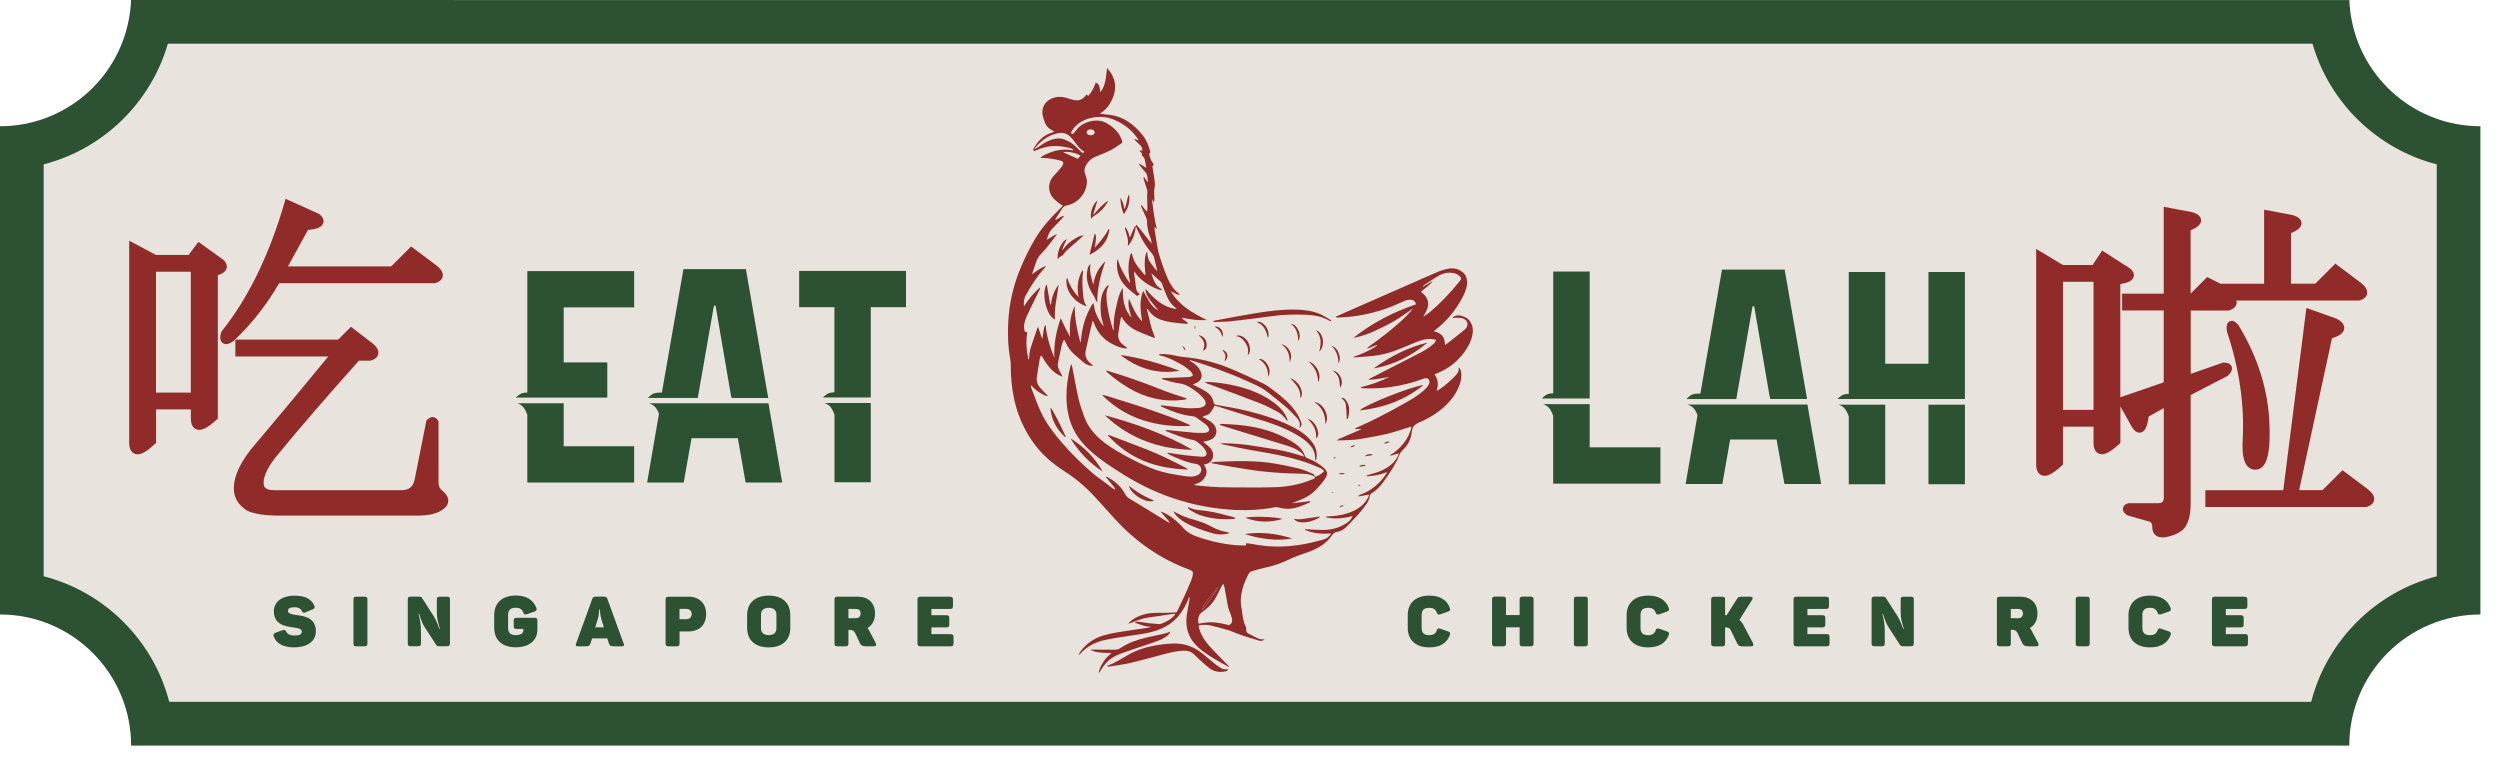 <?xml version="1.0" encoding="utf-8"?>
<svg xmlns="http://www.w3.org/2000/svg" fill="none" height="100%" overflow="visible" preserveAspectRatio="none" style="display: block;" viewBox="0 0 101 31" width="100%">
<g clip-path="url(#clip0_0_118)" id="Layer_1">
<path d="M98.443 6.641V23.281C95.965 23.92 94.009 25.876 93.37 28.354H6.838C6.199 25.876 4.242 23.92 1.765 23.281V6.641C4.174 6.019 6.09 4.151 6.783 1.768H93.424C94.115 4.151 96.031 6.019 98.443 6.641Z" fill="#E8E4DD" id="Vector"/>
<path d="M95.003 0.786C94.954 0.531 94.925 0.27 94.914 0.004H93.261L6.838 0.001H5.294C5.285 0.267 5.254 0.531 5.205 0.786C4.744 3.241 2.59 5.1 5.29381e-05 5.1V24.825C2.925 24.825 5.297 27.197 5.297 30.122H94.911C94.911 27.197 97.283 24.825 100.208 24.825V5.1C97.618 5.1 95.464 3.241 95.003 0.786ZM98.443 23.281C95.965 23.92 94.009 25.876 93.37 28.354H6.838C6.199 25.876 4.242 23.92 1.765 23.281V6.641C4.174 6.019 6.09 4.152 6.783 1.768H93.424C94.115 4.152 96.031 6.019 98.443 6.641V23.281Z" fill="#2D5133" id="Vector_2"/>
<path d="M95.389 11.433L94.347 10.651L93.539 11.459H92.556V9.419C92.791 9.319 92.989 9.196 92.98 9.007C92.972 8.792 92.711 8.715 92.611 8.686L91.471 8.471V11.462H89.706L89.17 11.193L88.514 11.849H88.5V9.305C88.735 9.205 88.933 9.081 88.924 8.892C88.915 8.678 88.655 8.6 88.554 8.569L87.414 8.354V11.863H85.733V12.542H87.414V15.447L85.673 16.045H85.661V11.476C85.936 11.433 86.168 11.353 86.205 11.161C86.248 10.938 85.979 10.786 85.87 10.729L84.928 10.124L84.538 10.706H83.341L82.261 10.058V18.752C82.261 18.987 82.333 19.136 82.47 19.196C82.665 19.282 82.911 19.168 83.292 18.815L83.344 18.767V17.237H84.578V17.881C84.578 18.116 84.65 18.265 84.787 18.325C84.982 18.411 85.226 18.297 85.61 17.944L85.664 17.896V16.42L86.105 17.208C86.148 17.285 86.274 17.515 86.48 17.477C86.652 17.443 86.747 17.26 86.807 16.827L87.417 16.486V20.087C87.417 20.267 87.357 20.328 87.177 20.328H85.991L85.965 20.336C85.816 20.385 85.776 20.471 85.767 20.537C85.753 20.634 85.807 20.723 85.925 20.806L85.945 20.82L86.781 21.058H86.796C86.873 21.078 86.953 21.11 86.953 21.305C86.953 21.476 87.022 21.571 87.082 21.62C87.154 21.68 87.245 21.711 87.363 21.711C87.403 21.711 87.449 21.708 87.495 21.7C87.752 21.657 87.97 21.568 88.15 21.433C88.385 21.244 88.503 20.878 88.503 20.319V15.959L90.001 15.183L90.021 15.163C90.075 15.108 90.222 14.962 90.156 14.802C90.113 14.702 90.01 14.647 89.846 14.647H89.818L88.506 15.103V12.545H90.047L90.073 12.536C90.236 12.482 90.333 12.393 90.356 12.273C90.365 12.227 90.362 12.181 90.35 12.141H95.323L95.349 12.132C95.512 12.078 95.61 11.989 95.63 11.869C95.667 11.665 95.466 11.499 95.395 11.436M84.578 16.558H83.344V11.384H84.578V16.558Z" fill="#902B29" id="Vector_3"/>
<path d="M90.806 18.841C90.889 18.93 90.995 18.976 91.118 18.976C91.233 18.976 91.336 18.93 91.416 18.844C91.634 18.618 91.72 18.09 91.688 17.182C91.648 15.807 91.23 14.455 90.448 13.161L90.436 13.143C90.379 13.072 90.247 12.909 90.087 12.977C89.921 13.049 89.952 13.27 89.969 13.387L89.975 13.415C90.468 14.896 90.68 16.357 90.605 17.758C90.574 18.32 90.637 18.663 90.806 18.844" fill="#902B29" id="Vector_4"/>
<path d="M95.679 19.778L94.636 18.996L93.828 19.801H92.886L94.212 13.665C94.459 13.588 94.688 13.476 94.708 13.27C94.728 13.043 94.464 12.909 94.375 12.866L93.178 12.442L92.244 19.804H89.096V20.483H95.604L95.63 20.474C95.793 20.42 95.891 20.331 95.914 20.21C95.951 20.007 95.75 19.841 95.679 19.781" fill="#902B29" id="Vector_5"/>
<path d="M8.966 10.454L8.015 9.772L7.62 10.299H6.296L5.219 9.723V17.881C5.219 18.116 5.291 18.265 5.428 18.325C5.468 18.345 5.511 18.354 5.557 18.354C5.729 18.354 5.947 18.225 6.25 17.944L6.305 17.896V16.541H7.711V16.896C7.711 17.131 7.783 17.28 7.923 17.34C8.115 17.426 8.361 17.311 8.745 16.959L8.8 16.91V11.115C8.954 11.069 9.115 10.992 9.155 10.837C9.186 10.709 9.126 10.577 8.972 10.451M7.708 15.862H6.302V10.978H7.708V15.862Z" fill="#902B29" id="Vector_6"/>
<path d="M17.884 19.837C17.772 19.754 17.717 19.648 17.717 19.505V17.033L17.7 16.998C17.646 16.89 17.56 16.861 17.517 16.852C17.431 16.838 17.345 16.872 17.262 16.955L17.227 16.99L16.755 19.356C16.692 19.665 16.529 19.803 16.222 19.803H11.066C10.65 19.803 10.65 19.608 10.65 19.505C10.65 19.198 10.851 18.806 11.249 18.336C12.123 17.273 13.214 16.007 14.498 14.572H14.973L14.999 14.563C15.162 14.509 15.26 14.42 15.283 14.3C15.32 14.097 15.119 13.93 15.048 13.87L14.18 13.203L13.661 13.721H9.508V14.4H13.263C12.12 15.792 11.143 16.967 10.358 17.892C9.745 18.588 9.447 19.193 9.447 19.74C9.447 20.109 9.631 20.41 9.989 20.634L10.012 20.645C10.304 20.771 10.725 20.831 11.295 20.831H16.858C17.279 20.831 17.591 20.765 17.809 20.636C17.995 20.53 18.096 20.401 18.11 20.255C18.121 20.112 18.05 19.975 17.884 19.837Z" fill="#902B29" id="Vector_7"/>
<path d="M11.272 11.441H17.577L17.603 11.433C17.766 11.378 17.863 11.289 17.886 11.169C17.923 10.966 17.723 10.8 17.651 10.739L16.609 9.957L15.804 10.762H11.633L12.441 9.29C12.827 9.253 13.008 9.172 13.059 9.012C13.1 8.892 13.048 8.771 12.908 8.657L12.89 8.643L11.538 8.032L11.484 8.216C10.874 10.31 10.026 12.046 8.963 13.375L8.943 13.401L8.934 13.432C8.909 13.518 8.843 13.747 8.997 13.859C9.04 13.89 9.086 13.902 9.132 13.902C9.25 13.902 9.364 13.825 9.419 13.79L9.441 13.773C10.161 13.091 10.779 12.306 11.278 11.441" fill="#902B29" id="Vector_8"/>
<path d="M22.773 16.293V18.029H25.62V19.493H21.303V16.757C21.266 16.649 21.218 16.554 21.157 16.471C21.094 16.388 21.011 16.328 20.902 16.291H22.773V16.293Z" fill="#2D5133" id="Vector_9"/>
<path d="M20.837 16.065C20.874 16.028 20.925 15.985 20.994 15.936C21.063 15.884 21.166 15.859 21.304 15.859V10.955H25.62V12.418H22.773V14.641H24.535V16.062H20.84L20.837 16.065Z" fill="#2D5133" id="Vector_10"/>
<path d="M31.046 16.293L31.601 19.493H30.123L29.808 17.703H27.938L27.622 19.493H26.144L26.623 16.715C26.586 16.614 26.537 16.525 26.477 16.454C26.414 16.382 26.331 16.328 26.222 16.291H31.049L31.046 16.293Z" fill="#2D5133" id="Vector_11"/>
<path d="M28.187 16.077H26.176C26.205 16.04 26.256 15.997 26.328 15.942C26.399 15.888 26.506 15.862 26.643 15.862H26.74L27.611 10.872H30.135L31.037 16.08H29.559L29.528 15.96L28.909 12.347H28.843L28.201 16.014L28.19 16.08L28.187 16.077Z" fill="#2D5133" id="Vector_12"/>
<path d="M35.179 16.283V19.483H33.713V16.747C33.675 16.638 33.627 16.544 33.567 16.46C33.504 16.377 33.421 16.317 33.312 16.28H35.182L35.179 16.283Z" fill="#2D5133" id="Vector_13"/>
<path d="M33.71 12.41H32.286V10.946H36.603V12.41H35.179V16.057H33.243C33.28 16.02 33.332 15.976 33.401 15.928C33.469 15.876 33.572 15.851 33.71 15.851V12.41Z" fill="#2D5133" id="Vector_14"/>
<path d="M62.751 10.969H64.223V16.099H62.292C62.321 16.062 62.373 16.019 62.444 15.967C62.516 15.916 62.619 15.89 62.751 15.89V10.966V10.969Z" fill="#2D5133" id="Vector_15"/>
<path d="M64.223 16.329V18.071H67.082V19.54H62.748V16.796C62.711 16.687 62.662 16.59 62.602 16.506C62.539 16.424 62.456 16.363 62.344 16.326H64.22L64.223 16.329Z" fill="#2D5133" id="Vector_16"/>
<path d="M73.02 16.34L73.576 19.554H72.092L71.774 17.758H69.898L69.583 19.554H68.099L68.58 16.767C68.543 16.667 68.494 16.578 68.434 16.506C68.371 16.435 68.288 16.38 68.176 16.343H73.023L73.02 16.34Z" fill="#2D5133" id="Vector_17"/>
<path d="M70.15 16.122H68.13C68.159 16.085 68.21 16.039 68.282 15.985C68.354 15.93 68.46 15.902 68.597 15.902H68.695L69.568 10.892H72.101L73.006 16.119H71.522L71.49 15.999L70.869 12.373H70.803L70.158 16.054L70.147 16.119L70.15 16.122Z" fill="#2D5133" id="Vector_18"/>
<path d="M74.69 19.563V16.819C74.653 16.71 74.604 16.612 74.544 16.529C74.481 16.446 74.398 16.386 74.286 16.349H76.163V19.563H74.69Z" fill="#2D5133" id="Vector_19"/>
<path d="M74.232 16.123C74.26 16.086 74.312 16.043 74.384 15.991C74.455 15.94 74.558 15.914 74.69 15.914V10.99H76.163V14.694H77.91V10.99H79.382V16.12H74.229L74.232 16.123Z" fill="#2D5133" id="Vector_20"/>
<path d="M79.382 16.349H77.91V19.563H79.382V16.349Z" fill="#2D5133" id="Vector_21"/>
<path d="M11.066 24.696C11.066 25.244 11.53 25.304 11.862 25.349C12.048 25.375 12.194 25.407 12.194 25.516C12.194 25.636 12.08 25.676 11.891 25.676C11.733 25.676 11.621 25.625 11.57 25.527C11.527 25.444 11.487 25.436 11.404 25.464L11.137 25.561C11.054 25.593 11.028 25.633 11.06 25.716C11.169 26.011 11.461 26.154 11.885 26.154C12.386 26.154 12.761 25.925 12.761 25.51C12.761 24.977 12.338 24.897 12.008 24.851C11.805 24.825 11.636 24.799 11.636 24.679C11.636 24.579 11.713 24.533 11.905 24.533C12.034 24.533 12.137 24.573 12.191 24.679C12.237 24.762 12.269 24.774 12.343 24.739L12.627 24.619C12.713 24.585 12.736 24.542 12.696 24.462C12.564 24.189 12.323 24.066 11.905 24.066C11.364 24.066 11.063 24.327 11.063 24.699L11.066 24.696Z" fill="#2D5133" id="Vector_22"/>
<path d="M14.28 24.218V25.999C14.28 26.085 14.308 26.111 14.394 26.111H14.729C14.815 26.111 14.844 26.082 14.844 25.999V24.218C14.844 24.132 14.815 24.106 14.729 24.106H14.394C14.308 24.106 14.28 24.134 14.28 24.218Z" fill="#2D5133" id="Vector_23"/>
<path d="M18.058 24.107H17.769C17.677 24.107 17.648 24.138 17.648 24.224V24.688C17.648 24.977 17.686 25.112 17.777 25.404H17.754C17.663 25.189 17.64 25.083 17.517 24.886L17.052 24.161C17.027 24.121 16.998 24.104 16.932 24.104H16.597C16.505 24.104 16.474 24.135 16.474 24.221V25.991C16.474 26.08 16.505 26.109 16.597 26.109H16.883C16.975 26.109 17.007 26.077 17.007 25.991V25.53C17.007 25.215 16.972 25.072 16.912 24.8H16.935C17.012 25.055 17.058 25.186 17.184 25.381L17.62 26.052C17.645 26.092 17.677 26.109 17.737 26.109H18.058C18.147 26.109 18.178 26.077 18.178 25.991V24.221C18.178 24.132 18.147 24.104 18.058 24.104V24.107Z" fill="#2D5133" id="Vector_24"/>
<path d="M21.59 24.96H20.874C20.785 24.96 20.754 24.991 20.754 25.08V25.292C20.754 25.384 20.785 25.41 20.874 25.41H21.146V25.467C21.146 25.587 21.029 25.659 20.84 25.659C20.616 25.659 20.527 25.561 20.527 25.364V24.848C20.527 24.65 20.616 24.553 20.84 24.553C20.997 24.553 21.083 24.61 21.135 24.736C21.166 24.825 21.201 24.842 21.287 24.814L21.59 24.708C21.676 24.679 21.696 24.636 21.668 24.556C21.547 24.241 21.278 24.06 20.84 24.06C20.281 24.06 19.966 24.364 19.966 24.851V25.361C19.966 25.851 20.281 26.151 20.84 26.151C21.398 26.151 21.71 25.848 21.71 25.45V25.077C21.71 24.985 21.682 24.957 21.59 24.957" fill="#2D5133" id="Vector_25"/>
<path d="M25.193 25.997L24.54 24.198C24.512 24.124 24.474 24.104 24.394 24.104H24.07C23.987 24.104 23.95 24.121 23.924 24.204L23.274 25.997C23.245 26.074 23.263 26.112 23.352 26.112H23.649C23.79 26.112 23.827 26.08 23.856 25.994L23.922 25.791H24.535L24.6 25.994C24.623 26.083 24.666 26.112 24.812 26.112H25.119C25.205 26.112 25.231 26.072 25.202 25.997M24.294 25.015L24.4 25.344H24.045L24.151 25.012C24.208 24.823 24.205 24.619 24.205 24.619H24.234C24.234 24.619 24.239 24.823 24.297 25.015H24.294Z" fill="#2D5133" id="Vector_26"/>
<path d="M27.795 24.107H27.013C26.921 24.107 26.89 24.138 26.89 24.224V25.994C26.89 26.083 26.921 26.112 27.013 26.112H27.334C27.425 26.112 27.454 26.08 27.454 25.994V25.51H27.803C28.242 25.51 28.528 25.258 28.528 24.811C28.528 24.364 28.239 24.104 27.798 24.104L27.795 24.107ZM27.732 25.015H27.451V24.599H27.732C27.863 24.599 27.944 24.685 27.944 24.808C27.944 24.931 27.863 25.015 27.732 25.015Z" fill="#2D5133" id="Vector_27"/>
<path d="M30.184 24.854V25.363C30.184 25.853 30.496 26.154 31.057 26.154C31.619 26.154 31.928 25.851 31.928 25.363V24.854C31.928 24.364 31.616 24.063 31.057 24.063C30.499 24.063 30.184 24.367 30.184 24.854ZM31.367 24.828V25.387C31.367 25.564 31.252 25.659 31.057 25.659C30.863 25.659 30.745 25.564 30.745 25.387V24.828C30.745 24.65 30.86 24.556 31.057 24.556C31.255 24.556 31.367 24.65 31.367 24.828Z" fill="#2D5133" id="Vector_28"/>
<path d="M34.644 24.106H33.836C33.744 24.106 33.713 24.137 33.713 24.223V25.994C33.713 26.082 33.744 26.111 33.836 26.111H34.157C34.248 26.111 34.277 26.08 34.277 25.994V25.447H34.343C34.461 25.447 34.506 25.495 34.555 25.59L34.736 25.976C34.781 26.077 34.847 26.111 34.996 26.111H35.303C35.397 26.111 35.417 26.048 35.377 25.974L35.122 25.489C35.099 25.444 35.074 25.404 35.045 25.369C35.237 25.263 35.351 25.063 35.351 24.788C35.351 24.349 35.074 24.106 34.647 24.106H34.644ZM34.77 24.785C34.77 24.899 34.701 24.974 34.584 24.974H34.277V24.602H34.584C34.707 24.602 34.77 24.673 34.77 24.785Z" fill="#2D5133" id="Vector_29"/>
<path d="M38.377 24.106H37.191C37.099 24.106 37.067 24.137 37.067 24.223V25.994C37.067 26.082 37.099 26.111 37.191 26.111H38.402C38.491 26.111 38.523 26.08 38.523 25.994V25.736C38.523 25.644 38.491 25.618 38.402 25.618H37.629V25.346H38.227C38.319 25.346 38.351 25.315 38.351 25.226V24.971C38.351 24.882 38.319 24.854 38.227 24.854H37.629V24.602H38.377C38.468 24.602 38.5 24.57 38.5 24.481V24.226C38.5 24.137 38.468 24.109 38.377 24.109V24.106Z" fill="#2D5133" id="Vector_30"/>
<path d="M56.873 24.854V25.363C56.873 25.853 57.188 26.154 57.746 26.154C58.182 26.154 58.454 25.977 58.574 25.659C58.603 25.576 58.583 25.535 58.497 25.507L58.193 25.401C58.107 25.369 58.073 25.389 58.041 25.478C57.995 25.598 57.907 25.661 57.746 25.661C57.523 25.661 57.434 25.564 57.434 25.366V24.851C57.434 24.653 57.523 24.556 57.746 24.556C57.904 24.556 57.99 24.613 58.041 24.739C58.073 24.828 58.107 24.842 58.193 24.816L58.497 24.71C58.583 24.682 58.603 24.639 58.574 24.559C58.454 24.244 58.184 24.063 57.746 24.063C57.188 24.063 56.873 24.367 56.873 24.854Z" fill="#2D5133" id="Vector_31"/>
<path d="M61.837 24.104H61.513C61.424 24.104 61.393 24.135 61.393 24.224V24.848H60.843V24.224C60.843 24.132 60.814 24.104 60.723 24.104H60.402C60.31 24.104 60.279 24.135 60.279 24.224V25.994C60.279 26.083 60.31 26.112 60.402 26.112H60.723C60.814 26.112 60.843 26.08 60.843 25.994V25.344H61.393V25.994C61.393 26.083 61.424 26.112 61.513 26.112H61.837C61.926 26.112 61.957 26.08 61.957 25.994V24.224C61.957 24.132 61.926 24.104 61.837 24.104Z" fill="#2D5133" id="Vector_32"/>
<path d="M63.584 24.218V25.999C63.584 26.085 63.613 26.111 63.699 26.111H64.034C64.12 26.111 64.148 26.082 64.148 25.999V24.218C64.148 24.132 64.12 24.106 64.034 24.106H63.699C63.613 24.106 63.584 24.134 63.584 24.218Z" fill="#2D5133" id="Vector_33"/>
<path d="M65.716 24.854V25.363C65.716 25.853 66.031 26.154 66.589 26.154C67.025 26.154 67.297 25.977 67.417 25.659C67.446 25.576 67.426 25.535 67.34 25.507L67.036 25.401C66.95 25.369 66.916 25.389 66.884 25.478C66.838 25.598 66.75 25.661 66.589 25.661C66.366 25.661 66.277 25.564 66.277 25.366V24.851C66.277 24.653 66.366 24.556 66.589 24.556C66.747 24.556 66.833 24.613 66.884 24.739C66.916 24.828 66.95 24.842 67.036 24.816L67.34 24.71C67.426 24.682 67.446 24.639 67.417 24.559C67.297 24.244 67.028 24.063 66.589 24.063C66.031 24.063 65.716 24.367 65.716 24.854Z" fill="#2D5133" id="Vector_34"/>
<path d="M70.817 25.974L70.442 25.266C70.393 25.169 70.339 25.1 70.27 25.048L70.786 24.229C70.832 24.155 70.803 24.106 70.717 24.106H70.39C70.244 24.106 70.219 24.123 70.164 24.212L69.757 24.854H69.694V24.226C69.694 24.137 69.666 24.109 69.574 24.109H69.253C69.162 24.109 69.13 24.14 69.13 24.226V25.997C69.13 26.085 69.162 26.114 69.253 26.114H69.574C69.666 26.114 69.694 26.082 69.694 25.997V25.349H69.746C69.855 25.349 69.892 25.401 69.938 25.489L70.184 25.997C70.233 26.097 70.287 26.114 70.436 26.114H70.743C70.837 26.114 70.857 26.051 70.817 25.976" fill="#2D5133" id="Vector_35"/>
<path d="M73.768 24.106H72.582C72.49 24.106 72.459 24.137 72.459 24.223V25.994C72.459 26.082 72.49 26.111 72.582 26.111H73.793C73.882 26.111 73.914 26.08 73.914 25.994V25.736C73.914 25.644 73.882 25.618 73.793 25.618H73.02V25.346H73.619C73.71 25.346 73.742 25.315 73.742 25.226V24.971C73.742 24.882 73.71 24.854 73.619 24.854H73.02V24.602H73.768C73.859 24.602 73.891 24.57 73.891 24.481V24.226C73.891 24.137 73.859 24.109 73.768 24.109V24.106Z" fill="#2D5133" id="Vector_36"/>
<path d="M77.197 24.107H76.907C76.816 24.107 76.787 24.138 76.787 24.224V24.688C76.787 24.977 76.824 25.112 76.916 25.404H76.893C76.801 25.189 76.778 25.083 76.655 24.886L76.191 24.161C76.165 24.121 76.137 24.104 76.071 24.104H75.736C75.644 24.104 75.612 24.135 75.612 24.221V25.991C75.612 26.08 75.644 26.109 75.736 26.109H76.022C76.114 26.109 76.145 26.077 76.145 25.991V25.53C76.145 25.215 76.111 25.072 76.051 24.8H76.074C76.151 25.055 76.197 25.186 76.323 25.381L76.758 26.052C76.784 26.092 76.816 26.109 76.876 26.109H77.197C77.285 26.109 77.317 26.077 77.317 25.991V24.221C77.317 24.132 77.285 24.104 77.197 24.104V24.107Z" fill="#2D5133" id="Vector_37"/>
<path d="M81.605 24.106H80.797C80.706 24.106 80.674 24.137 80.674 24.223V25.994C80.674 26.082 80.706 26.111 80.797 26.111H81.118C81.21 26.111 81.238 26.08 81.238 25.994V25.447H81.304C81.422 25.447 81.468 25.495 81.516 25.59L81.697 25.976C81.743 26.077 81.808 26.111 81.957 26.111H82.264C82.358 26.111 82.379 26.048 82.338 25.974L82.083 25.489C82.061 25.444 82.035 25.404 82.006 25.369C82.198 25.263 82.313 25.063 82.313 24.788C82.313 24.349 82.035 24.106 81.608 24.106H81.605ZM81.728 24.785C81.728 24.899 81.659 24.974 81.542 24.974H81.236V24.602H81.542C81.665 24.602 81.728 24.673 81.728 24.785Z" fill="#2D5133" id="Vector_38"/>
<path d="M83.859 24.218V25.999C83.859 26.085 83.888 26.111 83.974 26.111H84.309C84.395 26.111 84.424 26.082 84.424 25.999V24.218C84.424 24.132 84.395 24.106 84.309 24.106H83.974C83.888 24.106 83.859 24.134 83.859 24.218Z" fill="#2D5133" id="Vector_39"/>
<path d="M85.991 24.854V25.363C85.991 25.853 86.306 26.154 86.865 26.154C87.3 26.154 87.572 25.977 87.692 25.659C87.721 25.576 87.701 25.535 87.615 25.507L87.311 25.401C87.225 25.369 87.191 25.389 87.16 25.478C87.114 25.598 87.025 25.661 86.865 25.661C86.641 25.661 86.552 25.564 86.552 25.366V24.851C86.552 24.653 86.641 24.556 86.865 24.556C87.022 24.556 87.108 24.613 87.16 24.739C87.191 24.828 87.225 24.842 87.311 24.816L87.615 24.71C87.701 24.682 87.721 24.639 87.692 24.559C87.572 24.244 87.303 24.063 86.865 24.063C86.306 24.063 85.991 24.367 85.991 24.854Z" fill="#2D5133" id="Vector_40"/>
<path d="M90.671 24.106H89.485C89.394 24.106 89.362 24.137 89.362 24.223V25.994C89.362 26.082 89.394 26.111 89.485 26.111H90.697C90.786 26.111 90.817 26.08 90.817 25.994V25.736C90.817 25.644 90.786 25.618 90.697 25.618H89.924V25.346H90.522C90.614 25.346 90.645 25.315 90.645 25.226V24.971C90.645 24.882 90.614 24.854 90.522 24.854H89.924V24.602H90.671C90.763 24.602 90.794 24.57 90.794 24.481V24.226C90.794 24.137 90.763 24.109 90.671 24.109V24.106Z" fill="#2D5133" id="Vector_41"/>
<path d="M53.103 19.262C53.235 19.245 53.352 19.179 53.495 19.039C53.45 18.976 53.386 18.93 53.318 18.901C53.106 18.815 52.897 18.724 52.679 18.652C52.026 18.44 51.355 18.32 50.679 18.208C50.261 18.139 49.849 18.045 49.433 17.959C49.388 17.95 49.345 17.933 49.287 17.919C49.367 17.887 50.109 17.93 50.425 17.979C50.806 18.039 51.184 18.093 51.565 18.159C51.937 18.225 52.304 18.323 52.682 18.448C52.656 18.348 52.593 18.305 52.536 18.259C52.375 18.142 52.195 18.07 52.011 18.01C51.573 17.873 51.135 17.741 50.697 17.606C50.247 17.469 49.794 17.328 49.345 17.191C49.319 17.182 49.296 17.165 49.273 17.134C49.302 17.134 49.327 17.125 49.356 17.125C49.774 17.142 50.195 17.168 50.608 17.245C51.166 17.349 51.694 17.535 52.181 17.83C52.347 17.93 52.507 18.045 52.619 18.211C52.659 18.271 52.693 18.337 52.713 18.405C52.728 18.448 52.745 18.474 52.782 18.491C52.831 18.512 52.877 18.534 52.925 18.555C53.123 18.635 53.298 18.749 53.461 18.884C53.627 19.018 53.659 19.147 53.544 19.325C53.441 19.483 53.312 19.626 53.183 19.766C52.985 19.981 52.736 20.119 52.467 20.222C52.378 20.256 52.289 20.288 52.203 20.333C52.444 20.305 52.685 20.273 52.928 20.245L52.937 20.267C52.919 20.282 52.905 20.305 52.885 20.313C52.753 20.368 52.622 20.425 52.487 20.471C52.215 20.568 51.94 20.585 51.659 20.502C51.608 20.488 51.547 20.482 51.496 20.494C50.983 20.594 50.468 20.625 49.946 20.603C49.178 20.571 48.425 20.442 47.689 20.222C46.873 19.978 46.105 19.62 45.383 19.168C44.919 18.878 44.461 18.586 44.054 18.219C43.667 17.87 43.366 17.463 43.217 16.962C43.1 16.569 43.068 16.166 43.091 15.756C43.111 15.429 43.169 15.111 43.246 14.796C43.252 14.776 43.26 14.759 43.28 14.71C43.297 14.765 43.312 14.793 43.318 14.822C43.401 15.243 43.472 15.664 43.567 16.082C43.621 16.323 43.704 16.555 43.785 16.787C43.939 17.24 44.234 17.589 44.612 17.878C44.936 18.128 45.294 18.323 45.652 18.514C46.099 18.752 46.56 18.964 47.056 19.087C47.314 19.153 47.583 19.188 47.846 19.233C47.909 19.245 47.975 19.248 48.041 19.253C48.159 19.265 48.276 19.248 48.382 19.196C48.488 19.145 48.545 19.041 48.528 18.944C48.508 18.832 48.431 18.758 48.31 18.741C48.001 18.698 47.72 18.58 47.437 18.457C47.339 18.414 47.242 18.371 47.148 18.305C47.167 18.302 47.19 18.291 47.211 18.294C47.42 18.325 47.629 18.363 47.838 18.386C48.07 18.414 48.302 18.434 48.534 18.451C48.608 18.457 48.691 18.457 48.729 18.38C48.766 18.308 48.729 18.239 48.689 18.174C48.591 18.013 48.442 17.907 48.293 17.804C48.267 17.787 48.227 17.781 48.196 17.775C47.815 17.701 47.46 17.558 47.102 17.412C47.096 17.412 47.093 17.4 47.079 17.377C47.119 17.377 47.15 17.371 47.182 17.374C47.543 17.412 47.904 17.452 48.267 17.483C48.391 17.495 48.52 17.489 48.643 17.486C48.68 17.486 48.72 17.48 48.757 17.469C48.843 17.44 48.872 17.38 48.832 17.297C48.806 17.248 48.775 17.197 48.732 17.162C48.591 17.053 48.448 16.95 48.302 16.85C48.267 16.827 48.222 16.819 48.179 16.816C47.743 16.767 47.339 16.621 46.944 16.438C46.93 16.429 46.913 16.42 46.901 16.412C46.895 16.409 46.895 16.398 46.89 16.38C46.924 16.38 46.956 16.377 46.987 16.38C47.305 16.418 47.623 16.46 47.941 16.489C48.104 16.503 48.267 16.486 48.434 16.481C48.468 16.481 48.502 16.469 48.534 16.46C48.72 16.406 48.76 16.289 48.646 16.128C48.511 15.942 48.325 15.813 48.139 15.687C47.975 15.575 47.806 15.504 47.603 15.481C47.391 15.458 47.182 15.381 46.973 15.326C46.958 15.323 46.947 15.309 46.938 15.277C46.984 15.277 47.027 15.275 47.073 15.272C47.385 15.26 47.695 15.249 48.004 15.235C48.07 15.232 48.142 15.223 48.196 15.157C48.173 15.08 48.124 15.023 48.067 14.971C47.878 14.796 47.652 14.676 47.422 14.564C47.242 14.478 47.062 14.398 46.864 14.361C46.847 14.358 46.832 14.349 46.815 14.321C46.844 14.315 46.873 14.303 46.901 14.303C47.102 14.303 47.296 14.321 47.491 14.369C47.657 14.409 47.832 14.424 48.004 14.444C48.637 14.515 49.242 14.687 49.826 14.939C50.23 15.114 50.634 15.295 51.029 15.489C51.189 15.57 51.335 15.681 51.481 15.793C51.814 16.045 52.129 16.314 52.37 16.661C52.453 16.781 52.513 16.916 52.567 17.051C52.607 17.154 52.579 17.22 52.49 17.294C52.556 17.114 52.481 16.976 52.372 16.861C52.229 16.707 52.083 16.552 51.923 16.415C51.682 16.208 51.433 16.017 51.184 15.822C50.926 15.624 50.628 15.507 50.336 15.375C49.62 15.048 48.875 14.79 48.121 14.558C48.104 14.553 48.09 14.55 48.058 14.544C48.081 14.596 48.121 14.61 48.153 14.63C48.29 14.71 48.408 14.813 48.48 14.957C48.523 15.04 48.563 15.129 48.54 15.229C48.508 15.366 48.414 15.441 48.293 15.489C48.262 15.501 48.23 15.509 48.196 15.544C48.236 15.561 48.279 15.578 48.319 15.598C48.459 15.673 48.605 15.742 48.737 15.83C48.892 15.931 48.995 16.074 49.032 16.257C49.044 16.314 49.072 16.343 49.136 16.355C49.557 16.432 49.98 16.498 50.396 16.601C51.06 16.767 51.711 16.973 52.318 17.297C52.584 17.437 52.819 17.618 53.005 17.855C53.14 18.027 53.209 18.225 53.194 18.448C53.192 18.497 53.177 18.546 53.169 18.595C53.157 18.595 53.149 18.595 53.14 18.595C53.137 18.563 53.132 18.532 53.132 18.503C53.132 18.314 53.066 18.151 52.942 18.005C52.739 17.764 52.473 17.609 52.203 17.466C51.719 17.211 51.201 17.045 50.677 16.887C50.147 16.727 49.62 16.555 49.093 16.389C49.084 16.389 49.075 16.389 49.067 16.389C48.869 16.804 48.8 16.733 48.577 16.841C48.623 16.864 48.657 16.884 48.694 16.904C48.777 16.953 48.861 16.996 48.938 17.053C48.989 17.091 49.035 17.142 49.07 17.194C49.213 17.409 49.144 17.664 48.906 17.767C48.818 17.807 48.717 17.821 48.608 17.85C48.637 17.873 48.663 17.893 48.686 17.913C48.766 17.984 48.858 18.047 48.923 18.131C49.087 18.337 49.035 18.683 48.694 18.755C48.68 18.758 48.663 18.767 48.637 18.772C48.66 18.812 48.677 18.844 48.697 18.878C48.757 18.987 48.763 19.102 48.712 19.216C48.64 19.371 48.525 19.483 48.356 19.537C48.325 19.546 48.299 19.56 48.239 19.586C48.29 19.6 48.308 19.609 48.328 19.609C48.766 19.657 49.207 19.692 49.648 19.689C50.267 19.689 50.886 19.703 51.504 19.683C52.02 19.669 52.527 19.571 53.008 19.371C53.051 19.354 53.114 19.351 53.123 19.282H53.12L53.103 19.262Z" fill="#902B29" id="Vector_42"/>
<path d="M44.736 26.893C44.81 26.865 44.89 26.842 44.962 26.805C45.145 26.707 45.328 26.61 45.503 26.501C45.87 26.278 46.268 26.146 46.689 26.074C46.97 26.026 47.251 25.988 47.54 26C47.921 26.014 48.256 26.149 48.551 26.384C48.74 26.532 48.923 26.693 49.112 26.845C49.161 26.885 49.218 26.919 49.273 26.956C49.362 27.014 49.453 27.06 49.565 27.037C49.579 27.034 49.594 27.042 49.622 27.051C49.582 27.111 49.525 27.123 49.473 27.131C49.261 27.166 49.055 27.137 48.88 27.008C48.731 26.899 48.597 26.77 48.456 26.647C48.379 26.578 48.31 26.501 48.233 26.429C48.13 26.332 48.01 26.292 47.866 26.289C47.577 26.286 47.302 26.358 47.024 26.429C46.577 26.547 46.133 26.673 45.684 26.779C45.414 26.842 45.139 26.876 44.867 26.922C44.827 26.928 44.784 26.928 44.744 26.931C44.744 26.919 44.738 26.911 44.736 26.899" fill="#902B29" id="Vector_43"/>
<path d="M48.176 18.171C46.821 18.148 45.627 17.718 44.635 16.776C45.867 17.111 47.062 17.535 48.176 18.171Z" fill="#902B29" id="Vector_44"/>
<path d="M44.561 15.953C44.592 15.962 44.627 15.967 44.658 15.979C45.119 16.125 45.583 16.265 46.045 16.414C46.468 16.555 46.887 16.701 47.305 16.853C47.546 16.939 47.778 17.044 48.013 17.142C48.044 17.153 48.073 17.171 48.098 17.199C47.537 17.245 46.981 17.191 46.437 17.053C45.709 16.87 45.082 16.503 44.544 15.982C44.546 15.973 44.552 15.962 44.555 15.953" fill="#902B29" id="Vector_45"/>
<path d="M44.747 17.581C44.781 17.578 44.793 17.572 44.804 17.575C45.32 17.772 45.838 17.967 46.351 18.168C46.898 18.383 47.422 18.649 47.944 18.918C47.961 18.927 47.972 18.944 47.984 18.97C47.377 18.947 46.784 18.858 46.222 18.626C45.655 18.394 45.171 18.042 44.747 17.581Z" fill="#902B29" id="Vector_46"/>
<path d="M44.687 14.965C44.796 14.999 44.899 15.028 44.999 15.06C45.707 15.277 46.4 15.535 47.087 15.807C47.345 15.908 47.611 15.982 47.875 16.071C47.895 16.076 47.912 16.088 47.958 16.114C47.898 16.131 47.867 16.145 47.832 16.151C47.039 16.251 46.302 16.088 45.615 15.684C45.306 15.501 45.016 15.289 44.744 15.054C44.727 15.04 44.713 15.025 44.698 15.008C44.693 15.002 44.695 14.991 44.69 14.965" fill="#902B29" id="Vector_47"/>
<path d="M53.106 19.256C52.917 19.139 52.699 19.139 52.49 19.136C51.905 19.124 51.324 19.09 50.745 19.013C50.25 18.947 49.757 18.855 49.261 18.772C49.156 18.755 49.052 18.732 48.949 18.712C48.949 18.701 48.949 18.692 48.949 18.68C48.984 18.675 49.018 18.666 49.05 18.663C49.66 18.632 50.267 18.609 50.877 18.652C51.284 18.68 51.682 18.755 52.08 18.841C52.249 18.878 52.418 18.91 52.584 18.961C52.728 19.004 52.868 19.067 53.005 19.127C53.057 19.15 53.123 19.176 53.106 19.259L53.108 19.256" fill="#902B29" id="Vector_48"/>
<path d="M51.992 17.002C51.891 16.832 51.748 16.706 51.582 16.618C51.35 16.494 51.115 16.374 50.869 16.28C50.215 16.025 49.56 15.787 48.904 15.541C48.826 15.512 48.746 15.489 48.669 15.452C48.775 15.42 48.881 15.432 48.987 15.44C49.37 15.475 49.749 15.535 50.121 15.638C50.622 15.775 51.092 15.979 51.505 16.297C51.708 16.454 51.883 16.638 51.986 16.878C52 16.913 52.009 16.947 52.02 16.984L51.989 17.002" fill="#902B29" id="Vector_49"/>
<path d="M47.285 25.512C47.242 25.633 47.159 25.687 47.076 25.742C46.878 25.871 46.652 25.936 46.431 26.011C46.047 26.143 45.658 26.266 45.277 26.406C45.022 26.501 44.793 26.641 44.624 26.859C44.541 26.962 44.475 27.079 44.383 27.22C44.4 27.088 44.435 26.991 44.483 26.902C44.538 26.804 44.592 26.704 44.664 26.618C44.73 26.535 44.816 26.466 44.907 26.38C44.75 26.375 44.607 26.38 44.464 26.363C44.326 26.346 44.183 26.332 44.054 26.252C44.077 26.249 44.097 26.243 44.12 26.243C44.423 26.243 44.724 26.243 45.028 26.249C45.122 26.249 45.208 26.226 45.283 26.171C45.578 25.971 45.91 25.859 46.248 25.773C46.509 25.707 46.772 25.661 47.033 25.601C47.11 25.584 47.185 25.553 47.285 25.518" fill="#902B29" id="Vector_50"/>
<path d="M49.015 12.972C49.035 12.966 49.055 12.954 49.075 12.952C49.628 12.848 50.178 12.74 50.734 12.651C51.281 12.562 51.831 12.493 52.387 12.508C52.716 12.516 53.043 12.562 53.349 12.697C53.475 12.751 53.59 12.831 53.71 12.9C53.736 12.914 53.762 12.929 53.788 12.943C53.779 12.954 53.77 12.963 53.762 12.975C53.739 12.966 53.713 12.96 53.693 12.949C53.407 12.786 53.092 12.731 52.771 12.717C52.295 12.694 51.82 12.708 51.347 12.777C50.803 12.854 50.258 12.92 49.714 12.98C49.505 13.003 49.29 13 49.078 13.009C49.058 13.009 49.038 13 49.018 12.997V12.975L49.015 12.972Z" fill="#902B29" id="Vector_51"/>
<path d="M57.509 15.558C56.744 16.174 55.882 16.478 54.931 16.581C55.122 16.366 57.044 15.598 57.509 15.558Z" fill="#902B29" id="Vector_52"/>
<path d="M47.651 14.979C46.758 15.131 45.97 14.89 45.265 14.34C46.085 14.458 46.875 14.687 47.651 14.979Z" fill="#902B29" id="Vector_53"/>
<path d="M47.391 20.651C47.549 20.729 47.678 20.803 47.818 20.86C47.97 20.921 48.127 20.966 48.288 21.012C48.497 21.072 48.697 21.147 48.889 21.247C49.07 21.341 49.253 21.43 49.453 21.473C49.522 21.488 49.597 21.496 49.668 21.531C49.643 21.542 49.62 21.556 49.594 21.562C49.396 21.605 49.196 21.605 49.001 21.548C48.606 21.433 48.216 21.304 47.858 21.098C47.695 21.003 47.554 20.886 47.443 20.731C47.428 20.711 47.417 20.688 47.394 20.651" fill="#902B29" id="Vector_54"/>
<path d="M57.675 13.839C57.033 14.372 56.317 14.745 55.489 14.885C56.156 14.406 56.873 14.034 57.675 13.839Z" fill="#902B29" id="Vector_55"/>
<path d="M49.897 20.952C49.874 20.958 49.849 20.963 49.826 20.966C49.35 20.998 48.883 20.955 48.434 20.794C48.305 20.749 48.19 20.668 48.07 20.6C48.032 20.577 48.004 20.537 47.987 20.488C48.001 20.491 48.018 20.488 48.032 20.497C48.176 20.574 48.336 20.6 48.494 20.614C48.86 20.645 49.218 20.726 49.574 20.823C49.657 20.846 49.74 20.866 49.826 20.889C49.854 20.898 49.877 20.912 49.906 20.923C49.906 20.932 49.903 20.943 49.9 20.952" fill="#902B29" id="Vector_56"/>
<path d="M52.209 21.756C51.553 21.865 50.914 21.774 50.287 21.576C50.943 21.473 51.582 21.556 52.209 21.756Z" fill="#902B29" id="Vector_57"/>
<path d="M44.552 19.053C44.014 18.706 43.581 18.254 43.246 17.709C43.796 18.045 44.228 18.494 44.552 19.053Z" fill="#902B29" id="Vector_58"/>
<path d="M51.817 20.964C51.315 21.113 50.82 21.113 50.321 20.924C50.45 20.849 51.484 20.869 51.817 20.964Z" fill="#902B29" id="Vector_59"/>
<path d="M43.031 17.661C42.684 17.34 42.47 16.951 42.435 16.47C42.524 16.541 42.553 16.65 42.61 16.742C42.67 16.842 42.722 16.945 42.776 17.048C42.828 17.149 42.873 17.249 42.922 17.352C42.968 17.452 43.014 17.55 43.06 17.65C43.051 17.653 43.043 17.659 43.031 17.661Z" fill="#902B29" id="Vector_60"/>
<path d="M46.626 20.224C46.34 20.362 45.707 19.995 45.604 19.628C45.718 19.709 45.821 19.789 45.93 19.86C46.039 19.932 46.148 19.998 46.263 20.058C46.38 20.118 46.5 20.17 46.623 20.224" fill="#902B29" id="Vector_61"/>
<path d="M52.272 20.952C52.493 21.015 52.702 20.952 52.914 20.926C53.046 20.912 53.175 20.889 53.329 20.866C53.306 20.897 53.301 20.915 53.289 20.92C53.06 21.035 52.822 21.127 52.559 21.098C52.447 21.087 52.338 21.064 52.272 20.955" fill="#902B29" id="Vector_62"/>
<path d="M53.089 16.237C53.303 16.271 53.447 16.406 53.538 16.595C53.624 16.776 53.644 16.959 53.544 17.145C53.553 16.759 53.421 16.452 53.089 16.237Z" fill="#902B29" id="Vector_63"/>
<path d="M49.92 13.578C50.075 13.509 50.255 13.592 50.381 13.759C50.502 13.919 50.565 14.223 50.404 14.349C50.447 14.168 50.419 14.008 50.321 13.859C50.23 13.719 50.121 13.601 49.92 13.575" fill="#902B29" id="Vector_64"/>
<path d="M50.195 25.676C50.287 25.647 50.35 25.622 50.416 25.607C50.442 25.602 50.473 25.616 50.499 25.627C50.556 25.653 50.614 25.685 50.671 25.716C50.8 25.785 50.929 25.854 51.086 25.822C51.026 25.897 50.952 25.905 50.869 25.882C50.72 25.839 50.571 25.794 50.425 25.748C50.356 25.728 50.29 25.705 50.195 25.673" fill="#902B29" id="Vector_65"/>
<path d="M54.186 16.071C54.263 16.071 54.323 16.094 54.36 16.145C54.403 16.203 54.443 16.265 54.466 16.334C54.532 16.515 54.509 16.698 54.466 16.881C54.461 16.904 54.441 16.922 54.409 16.939C54.409 16.913 54.409 16.884 54.409 16.858C54.398 16.692 54.392 16.523 54.372 16.357C54.358 16.237 54.329 16.211 54.18 16.071" fill="#902B29" id="Vector_66"/>
<path d="M52.859 14.598C53.192 14.693 53.421 15.18 53.249 15.444C53.255 15.088 53.106 14.822 52.859 14.598Z" fill="#902B29" id="Vector_67"/>
<path d="M52.533 16.089C52.564 15.794 52.41 15.585 52.226 15.387C52.192 15.35 52.158 15.315 52.132 15.272C52.352 15.373 52.513 15.53 52.579 15.768C52.61 15.88 52.616 15.994 52.53 16.092" fill="#902B29" id="Vector_68"/>
<path d="M53.166 13.343C53.498 13.438 53.53 14.028 53.295 14.203C53.383 13.89 53.395 13.598 53.166 13.343Z" fill="#902B29" id="Vector_69"/>
<path d="M52.831 16.913C53.046 16.994 53.166 17.16 53.232 17.372C53.281 17.532 53.258 17.638 53.166 17.712C53.212 17.377 53.037 17.14 52.831 16.913Z" fill="#902B29" id="Vector_70"/>
<path d="M51.232 15.222C51.241 14.913 51.126 14.672 50.857 14.506C50.96 14.483 51.081 14.549 51.175 14.687C51.287 14.853 51.344 15.028 51.229 15.222" fill="#902B29" id="Vector_71"/>
<path d="M51.756 13.902C52.074 13.965 52.263 14.346 52.1 14.632C52.112 14.311 52.006 14.071 51.756 13.902Z" fill="#902B29" id="Vector_72"/>
<path d="M52.447 13.776C52.444 13.498 52.381 13.255 52.152 13.083C52.306 13.1 52.387 13.206 52.447 13.329C52.53 13.498 52.53 13.662 52.447 13.776Z" fill="#902B29" id="Vector_73"/>
<path d="M51.224 13.659C51.161 13.372 51.066 13.12 50.769 13.011C50.872 12.974 50.986 13.02 51.095 13.134C51.227 13.272 51.29 13.504 51.224 13.659Z" fill="#902B29" id="Vector_74"/>
<path d="M54.074 14.679C54.068 14.404 53.997 14.16 53.785 13.968C53.959 14.023 54.051 14.152 54.1 14.312C54.137 14.432 54.148 14.559 54.074 14.679Z" fill="#902B29" id="Vector_75"/>
<path d="M48.422 13.541C48.597 13.567 48.726 13.704 48.746 13.873C48.766 14.031 48.72 14.126 48.6 14.171C48.703 13.893 48.669 13.768 48.422 13.541Z" fill="#902B29" id="Vector_76"/>
<path d="M53.842 14.968C54.146 15.023 54.315 15.441 54.14 15.662C54.103 15.22 54.088 15.186 53.842 14.968Z" fill="#902B29" id="Vector_77"/>
<path d="M49.067 13.192C49.283 13.166 49.462 13.391 49.388 13.607C49.351 13.525 49.328 13.431 49.274 13.363C49.22 13.292 49.135 13.246 49.067 13.192Z" fill="#902B29" id="Vector_78"/>
<path d="M49.376 14.126C49.617 14.212 49.663 14.435 49.471 14.601C49.485 14.515 49.519 14.427 49.505 14.349C49.491 14.272 49.425 14.206 49.376 14.126Z" fill="#902B29" id="Vector_79"/>
<path d="M55.452 18.388C55.347 18.405 55.245 18.419 55.14 18.436C55.231 18.339 55.336 18.331 55.447 18.359C55.447 18.368 55.45 18.379 55.452 18.388Z" fill="#902B29" id="Vector_80"/>
<path d="M54.341 19.136C54.256 19.168 54.173 19.179 54.071 19.136C54.176 19.111 54.261 19.096 54.341 19.136Z" fill="#902B29" id="Vector_81"/>
<path d="M55.904 17.915C55.973 17.844 56.055 17.844 56.143 17.838C56.089 17.898 56.038 17.915 55.904 17.915Z" fill="#902B29" id="Vector_82"/>
<path d="M55.155 18.821C55.081 18.832 55.007 18.841 54.933 18.852C54.933 18.841 54.931 18.829 54.928 18.818C54.999 18.781 55.073 18.772 55.149 18.784C55.149 18.795 55.152 18.806 55.155 18.818" fill="#902B29" id="Vector_83"/>
<path d="M47.874 14.162C47.84 14.108 47.806 14.054 47.761 13.98C47.86 14.017 47.889 14.076 47.874 14.162Z" fill="#902B29" id="Vector_84"/>
<path d="M54.751 17.99C54.689 18.069 54.618 18.055 54.558 18.075C54.598 17.998 54.663 18.004 54.751 17.99Z" fill="#902B29" id="Vector_85"/>
<path d="M54.273 20.451C54.219 20.462 54.165 20.476 54.111 20.488C54.148 20.422 54.205 20.419 54.262 20.414L54.271 20.448" fill="#902B29" id="Vector_86"/>
<path d="M53.848 18.494C53.885 18.489 53.922 18.483 53.984 18.472C53.936 18.537 53.893 18.52 53.848 18.494Z" fill="#902B29" id="Vector_87"/>
<path d="M48.262 13.297V13.158C48.316 13.217 48.299 13.257 48.262 13.297Z" fill="#902B29" id="Vector_88"/>
<path d="M54.873 19.6C54.899 19.6 54.928 19.6 54.953 19.597C54.953 19.603 54.956 19.608 54.959 19.614C54.945 19.623 54.931 19.631 54.916 19.634C54.902 19.634 54.888 19.628 54.87 19.628C54.87 19.62 54.87 19.611 54.87 19.603" fill="#902B29" id="Vector_89"/>
<path d="M53.888 19.898C53.859 19.898 53.828 19.904 53.799 19.904C53.799 19.898 53.799 19.89 53.799 19.884H53.888C53.888 19.884 53.888 19.892 53.888 19.898Z" fill="#902B29" id="Vector_90"/>
<path d="M49.224 23.716C49.018 24.032 48.835 24.364 48.56 24.648C48.58 24.493 48.986 23.92 49.224 23.716Z" fill="#902B29" id="Vector_91"/>
<path d="M44.166 11.505C44.226 11.135 44.377 10.814 44.655 10.556C44.475 11.086 44.326 11.619 44.329 12.207C44.3 12.172 44.277 12.158 44.272 12.138C44.243 12.02 44.168 11.931 44.111 11.828C43.939 11.525 43.853 11.207 43.942 10.857C43.959 10.791 43.977 10.726 44.057 10.665C43.997 10.972 44.097 11.23 44.166 11.502" fill="#902B29" id="Vector_92"/>
<path d="M43.902 12.378C43.42 12.229 42.988 11.722 43.1 11.221C43.166 11.281 43.151 11.367 43.188 11.43C43.228 11.496 43.257 11.567 43.297 11.636C43.337 11.702 43.383 11.765 43.429 11.828C43.475 11.888 43.521 11.948 43.578 12.006C43.506 11.673 43.529 11.352 43.664 11.046C43.681 11.006 43.707 10.969 43.727 10.929C43.736 10.931 43.744 10.934 43.753 10.937C43.753 10.96 43.753 10.986 43.753 11.009C43.707 11.327 43.733 11.648 43.764 11.966C43.779 12.112 43.813 12.255 43.905 12.381" fill="#902B29" id="Vector_93"/>
<path d="M42.286 11.476C42.335 11.754 42.381 12.029 42.427 12.301C42.438 12.301 42.45 12.301 42.461 12.304C42.487 12.003 42.59 11.737 42.77 11.499C42.713 11.969 42.587 12.427 42.619 12.906C42.272 12.765 42.057 11.834 42.289 11.476" fill="#902B29" id="Vector_94"/>
<path d="M42.739 10.499C42.682 10.245 42.845 9.769 43.103 9.66C43.034 9.812 42.945 9.944 42.911 10.121C43.003 10.015 43.071 9.915 43.157 9.838C43.243 9.76 43.341 9.692 43.441 9.634C43.544 9.577 43.647 9.514 43.782 9.508C43.693 9.591 43.604 9.674 43.512 9.755C43.421 9.835 43.326 9.909 43.237 9.992C43.146 10.078 43.034 10.156 42.977 10.259C42.917 10.365 42.762 10.362 42.739 10.499Z" fill="#902B29" id="Vector_95"/>
<path d="M44.229 10.007C44.432 9.769 44.65 9.54 44.787 9.245C44.836 9.288 44.81 9.328 44.804 9.368C44.73 9.74 44.509 10.004 44.191 10.199C44.14 10.23 44.088 10.256 44.014 10.296C44.088 9.992 44.157 9.712 44.229 9.422C44.295 9.543 44.295 9.574 44.229 10.01" fill="#902B29" id="Vector_96"/>
<path d="M44.191 8.666C44.277 8.566 44.36 8.465 44.452 8.371C44.544 8.276 44.647 8.187 44.764 8.11C44.759 8.133 44.756 8.156 44.744 8.176C44.607 8.405 44.423 8.591 44.191 8.729C44.171 8.74 44.151 8.76 44.134 8.778C44.117 8.795 44.108 8.818 44.091 8.843C44.014 8.646 44.145 8.239 44.337 8.096C44.277 8.293 44.223 8.474 44.169 8.654C44.177 8.657 44.183 8.663 44.191 8.666Z" fill="#902B29" id="Vector_97"/>
<path d="M45.89 9.122C45.864 9.374 45.798 9.614 45.655 9.826C45.635 9.855 45.615 9.884 45.595 9.909C45.592 9.915 45.581 9.912 45.563 9.918C45.601 9.683 45.518 9.471 45.452 9.253C45.446 9.236 45.452 9.213 45.452 9.176C45.569 9.294 45.601 9.431 45.632 9.569C45.641 9.569 45.649 9.569 45.658 9.569C45.707 9.46 45.752 9.351 45.801 9.242C45.821 9.196 45.833 9.142 45.89 9.125H45.887" fill="#902B29" id="Vector_98"/>
<path d="M45.265 7.998C45.363 8.124 45.392 8.276 45.432 8.454C45.52 8.25 45.517 8.056 45.606 7.855C45.618 7.907 45.629 7.932 45.629 7.958C45.629 8.164 45.601 8.362 45.474 8.537C45.452 8.568 45.44 8.606 45.414 8.663C45.303 8.445 45.274 8.225 45.26 7.998" fill="#902B29" id="Vector_99"/>
<path d="M59.187 12.817C59.038 12.739 58.886 12.708 58.729 12.791C58.712 12.8 58.7 12.823 58.672 12.857C58.732 12.845 58.772 12.834 58.809 12.837C58.904 12.84 59.004 12.831 59.09 12.86C59.31 12.934 59.351 13.149 59.184 13.307C59.176 13.315 59.164 13.324 59.156 13.332C58.929 13.513 58.703 13.693 58.474 13.874C58.445 13.897 58.411 13.911 58.374 13.934C58.374 13.622 58.254 13.47 57.941 13.387C57.941 13.378 57.941 13.367 57.947 13.364C57.958 13.352 57.973 13.341 57.987 13.33C58.445 12.974 58.809 12.539 59.078 12.026C59.182 11.829 59.27 11.628 59.27 11.399C59.27 11.241 59.219 11.098 59.093 10.998C58.929 10.866 58.738 10.817 58.531 10.852C58.4 10.875 58.268 10.909 58.145 10.961C57.767 11.118 57.391 11.287 57.013 11.453C56.131 11.84 55.246 12.23 54.363 12.616C54.226 12.677 54.091 12.739 53.954 12.8C53.982 12.823 54.011 12.831 54.037 12.831C54.172 12.823 54.303 12.817 54.438 12.805C55.039 12.754 55.624 12.614 56.188 12.396C56.357 12.33 56.523 12.253 56.689 12.181C56.784 12.138 56.881 12.104 56.99 12.109C57.102 12.115 57.168 12.169 57.211 12.293C56.291 12.605 55.438 13.046 54.673 13.653C54.971 13.596 55.257 13.499 55.529 13.376C55.807 13.246 56.085 13.112 56.349 12.957C56.603 12.808 56.841 12.628 57.088 12.462C56.916 12.682 56.718 12.874 56.509 13.057C56.122 13.398 55.713 13.711 55.294 14.008C55.272 14.023 55.257 14.046 55.237 14.066C55.24 14.072 55.246 14.077 55.248 14.083C55.372 14.034 55.498 13.986 55.621 13.937C55.624 13.945 55.63 13.957 55.632 13.966C55.334 14.166 55.008 14.309 54.664 14.421C54.693 14.435 54.716 14.441 54.739 14.438C54.985 14.418 55.231 14.404 55.475 14.378C55.804 14.344 56.122 14.261 56.429 14.143C56.687 14.046 56.941 13.934 57.196 13.828C57.397 13.748 57.606 13.682 57.827 13.696C57.884 13.699 57.941 13.716 58.024 13.728C57.987 13.791 57.97 13.842 57.935 13.874C57.841 13.957 57.744 14.037 57.64 14.103C57.509 14.186 57.368 14.258 57.231 14.326C56.595 14.653 55.959 14.977 55.326 15.303C55.309 15.312 55.297 15.326 55.283 15.338C55.578 15.343 55.859 15.272 56.142 15.223C55.77 15.409 55.38 15.547 54.959 15.647C54.985 15.667 54.996 15.676 55.005 15.678C55.031 15.684 55.057 15.687 55.082 15.687C55.469 15.701 55.853 15.684 56.234 15.627C56.666 15.564 57.09 15.458 57.5 15.303C57.575 15.275 57.655 15.255 57.715 15.326C57.781 15.401 57.749 15.481 57.709 15.555C57.689 15.593 57.663 15.63 57.635 15.661C57.577 15.722 57.52 15.779 57.457 15.83C57.196 16.048 56.896 16.206 56.603 16.372C56.016 16.704 55.415 17.011 54.796 17.283C54.776 17.291 54.762 17.308 54.744 17.32C54.744 17.326 54.75 17.334 54.753 17.34C54.828 17.334 54.899 17.328 54.974 17.326C54.974 17.334 54.976 17.343 54.979 17.351C54.87 17.4 54.762 17.449 54.65 17.495C54.538 17.543 54.424 17.584 54.315 17.638C54.209 17.687 54.091 17.712 54.002 17.795C54.346 17.787 54.69 17.784 55.025 17.724C55.366 17.661 55.707 17.609 56.042 17.526C56.371 17.446 56.689 17.334 57.027 17.231C56.973 17.492 56.864 17.709 56.709 17.904C56.558 18.099 56.377 18.262 56.162 18.386C56.168 18.394 56.171 18.403 56.177 18.411C56.28 18.383 56.383 18.351 56.5 18.317C56.498 18.354 56.5 18.374 56.492 18.386C56.423 18.526 56.34 18.655 56.217 18.758C55.973 18.967 55.687 19.079 55.38 19.156C55.326 19.17 55.272 19.191 55.217 19.208C55.217 19.219 55.223 19.231 55.226 19.242C55.314 19.233 55.403 19.231 55.492 19.216C55.587 19.202 55.681 19.185 55.773 19.159C55.856 19.136 55.936 19.105 56.031 19.07C56.019 19.105 56.019 19.119 56.013 19.128C55.753 19.529 55.406 19.821 54.953 19.987C54.925 19.998 54.902 20.015 54.876 20.03C54.879 20.038 54.885 20.047 54.888 20.056C55.025 20.033 55.16 20.007 55.314 19.981C55.3 20.027 55.294 20.053 55.283 20.073C55.151 20.348 54.931 20.528 54.658 20.651C54.361 20.789 54.04 20.84 53.713 20.86C53.667 20.86 53.624 20.866 53.578 20.869C53.578 20.881 53.578 20.892 53.578 20.904C53.934 20.981 54.286 20.941 54.644 20.849C54.604 20.961 54.529 21.047 54.409 21.127C54.14 21.307 53.836 21.399 53.518 21.408C53.272 21.416 53.026 21.39 52.779 21.382C52.759 21.382 52.739 21.382 52.719 21.382C52.719 21.39 52.719 21.399 52.716 21.408C53.051 21.551 53.404 21.582 53.785 21.548C53.696 21.694 53.581 21.766 53.447 21.803C53.292 21.846 53.137 21.883 52.98 21.92C52.181 22.109 51.379 22.138 50.574 21.975C50.499 21.96 50.425 21.955 50.35 21.946C50.344 21.986 50.339 22.009 50.336 22.032C50.31 22.032 50.296 22.038 50.279 22.038C50.244 22.038 50.21 22.038 50.175 22.038C49.565 22.018 48.975 21.889 48.399 21.694C48.15 21.611 47.932 21.494 47.766 21.287C47.735 21.247 47.695 21.213 47.657 21.176C47.451 20.966 47.222 20.795 46.95 20.683C46.927 20.674 46.901 20.671 46.884 20.669C46.947 20.74 47.013 20.809 47.07 20.883C47.128 20.958 47.211 21.012 47.259 21.13C47.214 21.107 47.191 21.095 47.168 21.081C46.655 20.769 46.142 20.454 45.627 20.142C45.549 20.096 45.492 20.038 45.452 19.958C45.291 19.64 45.028 19.428 44.721 19.265C44.713 19.259 44.698 19.265 44.67 19.265C44.701 19.305 44.727 19.334 44.75 19.362C44.844 19.477 44.939 19.589 45.031 19.703C45.045 19.723 45.051 19.752 45.059 19.778C45.014 19.772 44.985 19.755 44.959 19.735C44.796 19.612 44.635 19.491 44.472 19.368C44.375 19.297 44.275 19.228 44.183 19.15C43.727 18.764 43.3 18.348 42.908 17.893C42.576 17.506 42.266 17.108 42.052 16.644C41.9 16.32 41.785 15.979 41.653 15.644C41.648 15.627 41.653 15.607 41.653 15.561C41.734 15.638 41.794 15.704 41.862 15.762C41.934 15.819 42.009 15.87 42.089 15.911C42.163 15.948 42.235 16.008 42.335 15.996C42.224 15.879 42.115 15.776 42.017 15.661C41.923 15.553 41.868 15.421 41.885 15.277C41.917 15.017 41.963 14.756 42.006 14.495C42.011 14.453 42.04 14.412 42.066 14.352C42.289 14.73 42.513 15.071 42.925 15.22C42.914 15.174 42.888 15.134 42.865 15.097C42.788 14.96 42.71 14.822 42.742 14.656C42.791 14.415 42.842 14.172 42.897 13.934C42.914 13.865 42.948 13.802 42.974 13.736H43.003C43.02 13.774 43.04 13.808 43.057 13.845C43.134 14.023 43.246 14.175 43.389 14.304C43.518 14.421 43.647 14.533 43.779 14.644C43.891 14.739 44.02 14.782 44.166 14.785C44.137 14.748 44.1 14.719 44.065 14.69C43.899 14.547 43.81 14.378 43.865 14.152C43.891 14.052 43.911 13.948 43.934 13.848C43.982 13.633 44.028 13.418 44.08 13.204C44.097 13.129 44.117 13.057 44.137 12.986C44.148 12.986 44.157 12.983 44.169 12.98C44.272 13.287 44.441 13.547 44.693 13.745C44.95 13.945 45.4 14.12 45.552 14.066C45.492 14.02 45.432 13.977 45.374 13.931C45.231 13.819 45.157 13.671 45.177 13.49C45.203 13.272 45.246 13.055 45.283 12.837C45.283 12.831 45.294 12.825 45.3 12.82C45.309 12.811 45.314 12.805 45.323 12.797C45.329 12.814 45.331 12.831 45.34 12.848C45.483 13.08 45.684 13.252 45.927 13.364C46.154 13.47 46.391 13.556 46.623 13.65C46.632 13.653 46.646 13.645 46.661 13.639C46.615 13.51 46.566 13.387 46.526 13.258C46.486 13.126 46.454 12.992 46.423 12.857C46.391 12.731 46.363 12.608 46.328 12.47C46.351 12.482 46.357 12.482 46.36 12.485C46.374 12.502 46.389 12.516 46.4 12.536C46.532 12.722 46.706 12.854 46.921 12.926C47.053 12.969 47.188 13 47.325 13.02C47.534 13.052 47.746 13.066 47.958 13.086C47.967 13.086 47.978 13.072 47.99 13.063C47.932 12.963 47.801 12.946 47.743 12.831C48.087 12.906 48.417 12.954 48.755 12.929C48.474 12.785 48.193 12.645 47.941 12.459C47.686 12.27 47.463 12.046 47.302 11.768C47.42 11.811 47.511 11.906 47.663 11.912C47.64 11.883 47.629 11.863 47.614 11.851C47.405 11.691 47.274 11.482 47.17 11.241C47.019 10.889 46.898 10.525 46.792 10.156C46.781 10.118 46.775 10.081 46.77 10.041C46.729 9.795 46.686 9.546 46.649 9.299C46.644 9.265 46.644 9.228 46.641 9.167C46.686 9.208 46.712 9.23 46.738 9.253C46.629 8.852 46.592 8.448 46.538 8.042C46.56 8.079 46.58 8.119 46.603 8.156C46.612 8.156 46.62 8.156 46.629 8.153C46.629 8.113 46.638 8.073 46.638 8.033C46.638 7.887 46.612 7.732 46.643 7.595C46.675 7.452 46.649 7.32 46.632 7.185C46.612 7.053 46.586 6.922 46.566 6.79C46.56 6.761 46.552 6.715 46.566 6.704C46.641 6.649 46.586 6.601 46.557 6.561C46.477 6.452 46.443 6.332 46.431 6.205C46.452 6.183 46.477 6.154 46.472 6.131C46.409 5.905 46.331 5.681 46.188 5.495C45.816 5.011 45.349 4.673 44.716 4.627C44.633 4.621 44.55 4.61 44.449 4.598C44.472 4.573 44.481 4.556 44.495 4.547C44.684 4.427 44.813 4.252 44.91 4.057C45.102 3.673 45.108 3.292 44.867 2.923C44.83 2.863 44.779 2.814 44.724 2.748C44.701 2.937 44.69 3.103 44.656 3.264C44.621 3.424 44.578 3.582 44.446 3.722C44.435 3.47 44.392 3.384 44.266 3.335C44.203 3.539 44.103 3.719 43.962 3.879C43.934 3.848 43.919 3.831 43.902 3.814C43.882 3.837 43.871 3.848 43.859 3.862C43.739 4.026 43.575 4.086 43.381 4.04C43.281 4.017 43.18 3.983 43.083 3.954C42.871 3.891 42.665 3.897 42.464 3.991C42.209 4.112 42.072 4.364 42.12 4.641C42.14 4.75 42.178 4.859 42.218 4.962C42.269 5.091 42.361 5.186 42.484 5.252C42.516 5.269 42.547 5.289 42.596 5.317C42.55 5.335 42.524 5.349 42.498 5.358C42.175 5.449 41.957 5.673 41.788 5.948C41.759 5.994 41.725 6.042 41.768 6.108C41.805 6.094 41.843 6.082 41.877 6.068C42.324 5.859 42.782 5.862 43.246 5.988C43.286 5.999 43.323 6.028 43.364 6.048C43.361 6.057 43.358 6.065 43.355 6.074C43.123 6.031 42.894 6.031 42.665 6.085C42.421 6.145 42.086 6.291 42.032 6.377C42.057 6.377 42.077 6.38 42.097 6.38C42.349 6.38 42.596 6.429 42.839 6.486C42.957 6.515 42.988 6.578 42.925 6.684C42.877 6.77 42.805 6.841 42.742 6.916C42.662 7.01 42.567 7.096 42.496 7.199C42.327 7.452 42.349 7.778 42.55 8.004C42.619 8.082 42.705 8.142 42.785 8.208C42.834 8.248 42.888 8.279 42.94 8.314C42.871 8.383 42.816 8.443 42.756 8.5C42.41 8.841 42.089 9.202 41.837 9.62C41.582 10.044 41.367 10.485 41.184 10.946C40.929 11.585 40.78 12.252 40.737 12.937C40.705 13.456 40.717 13.974 40.811 14.49C40.826 14.576 40.834 14.662 40.834 14.748C40.834 15.226 40.874 15.699 40.98 16.166C41.126 16.801 41.384 17.389 41.771 17.916C42.103 18.371 42.521 18.729 42.991 19.03C43.45 19.322 43.862 19.672 44.229 20.07C44.495 20.359 44.759 20.651 45.022 20.944C45.876 21.883 46.884 22.591 48.081 23.026C48.176 23.061 48.208 23.101 48.193 23.204C48.179 23.293 48.153 23.381 48.119 23.464C48.03 23.679 47.932 23.894 47.838 24.106C47.755 24.287 47.669 24.467 47.583 24.647C47.563 24.69 47.546 24.739 47.486 24.742C47.314 24.748 47.142 24.762 46.967 24.759C46.729 24.756 46.492 24.753 46.257 24.811C46.022 24.868 45.81 24.971 45.632 25.137C45.612 25.157 45.598 25.183 45.584 25.203C45.784 25.131 45.973 25.049 46.171 24.994C46.366 24.942 46.572 24.922 46.772 24.894C46.993 24.859 47.216 24.828 47.44 24.794C47.448 24.794 47.46 24.802 47.474 24.808C47.468 24.822 47.468 24.837 47.46 24.845C47.317 25.017 47.128 25.117 46.924 25.197C46.89 25.212 46.847 25.215 46.81 25.212C46.692 25.203 46.578 25.195 46.46 25.183C46.303 25.163 46.145 25.137 45.985 25.117C45.942 25.111 45.89 25.106 45.844 25.154C46.071 25.232 46.277 25.329 46.517 25.318C46.463 25.341 46.409 25.358 46.354 25.366C45.962 25.424 45.566 25.475 45.174 25.541C44.973 25.573 44.773 25.616 44.578 25.673C44.209 25.779 43.908 25.991 43.67 26.292C43.633 26.337 43.607 26.395 43.575 26.444C43.604 26.446 43.616 26.444 43.624 26.432C43.899 26.117 44.254 25.936 44.658 25.851C44.968 25.785 45.28 25.742 45.592 25.693C45.942 25.639 46.297 25.604 46.638 25.498C47.047 25.372 47.408 25.166 47.669 24.814C47.815 24.619 47.932 24.41 48.018 24.18C48.027 24.158 48.036 24.137 48.044 24.115C48.061 24.143 48.067 24.166 48.061 24.189C48.03 24.375 47.995 24.564 47.961 24.751C47.898 25.091 47.918 25.421 48.081 25.736C48.196 25.959 48.371 26.134 48.566 26.286C48.886 26.532 49.242 26.724 49.591 26.922C49.602 26.928 49.62 26.928 49.666 26.933C49.594 26.862 49.539 26.81 49.491 26.759C49.279 26.538 49.058 26.323 48.855 26.094C48.677 25.896 48.534 25.676 48.454 25.418C48.437 25.366 48.414 25.312 48.448 25.255C48.606 25.24 48.763 25.235 48.915 25.269C49.121 25.318 49.325 25.378 49.528 25.432C49.568 25.444 49.608 25.452 49.648 25.464C49.883 25.553 49.975 25.601 50.204 25.676C50.433 25.75 50.479 25.607 50.45 25.607C50.296 25.515 50.367 25.444 50.342 25.338C50.204 25.106 50.178 24.679 50.178 24.679C50.161 24.579 50.135 24.487 50.13 24.392C50.107 23.954 50.247 23.559 50.448 23.178C50.471 23.135 50.525 23.092 50.574 23.078C50.771 23.017 50.972 22.963 51.175 22.917C51.47 22.854 51.748 22.757 52.02 22.628C52.161 22.559 52.304 22.502 52.45 22.445C52.607 22.384 52.771 22.336 52.925 22.276C53.272 22.138 53.59 21.955 53.802 21.637C53.859 21.551 53.928 21.502 54.031 21.485C54.174 21.459 54.297 21.388 54.398 21.282C54.55 21.121 54.71 20.969 54.856 20.803C54.985 20.657 55.105 20.505 55.217 20.345C55.272 20.265 55.314 20.167 55.332 20.073C55.346 19.99 55.377 19.941 55.446 19.904C55.492 19.881 55.532 19.846 55.572 19.815C55.724 19.692 55.844 19.537 55.956 19.377C56.177 19.062 56.394 18.744 56.535 18.38C56.563 18.302 56.621 18.228 56.681 18.171C56.893 17.97 57.01 17.727 57.036 17.44C57.053 17.254 57.151 17.142 57.32 17.074C57.632 16.945 57.927 16.779 58.19 16.567C58.52 16.303 58.792 15.994 58.947 15.595C59.013 15.424 59.056 15.249 59.033 15.063C59.024 14.977 59.001 14.896 58.929 14.836C58.952 14.974 58.895 15.074 58.809 15.166C58.603 15.383 58.38 15.581 58.13 15.747C58.107 15.762 58.082 15.77 58.036 15.79C58.127 15.544 58.099 15.329 57.958 15.129C57.993 15.111 58.01 15.1 58.03 15.091C58.486 14.917 58.861 14.63 59.15 14.238C59.319 14.011 59.451 13.762 59.494 13.476C59.537 13.189 59.422 12.931 59.193 12.811M57.706 12.651C57.643 12.702 57.577 12.751 57.497 12.791C57.514 12.765 57.532 12.737 57.546 12.711C57.589 12.622 57.646 12.536 57.672 12.444C57.738 12.221 57.678 12.026 57.5 11.872C57.474 11.849 57.449 11.826 57.423 11.803C57.423 11.803 57.42 11.794 57.414 11.777C57.575 11.639 57.758 11.534 57.884 11.353C57.755 11.43 57.623 11.505 57.494 11.582C57.489 11.576 57.486 11.568 57.48 11.562C57.523 11.531 57.563 11.496 57.609 11.468C57.795 11.347 57.973 11.218 58.167 11.115C58.368 11.009 58.589 10.989 58.809 11.055C58.864 11.072 58.918 11.11 58.961 11.15C59.047 11.227 59.047 11.267 58.972 11.359C58.594 11.832 58.176 12.27 57.709 12.656M43.008 5.635C42.865 5.584 42.722 5.581 42.576 5.618C42.407 5.661 42.249 5.733 42.106 5.833C42.003 5.905 41.9 5.973 41.782 6.036C41.794 6.019 41.802 5.999 41.814 5.982C42.063 5.673 42.367 5.452 42.765 5.378C42.94 5.346 43.091 5.392 43.22 5.504C43.281 5.558 43.332 5.624 43.384 5.687C43.507 5.847 43.613 6.025 43.807 6.128C43.765 6.2 43.73 6.185 43.696 6.151C43.618 6.074 43.541 5.999 43.464 5.925C43.332 5.796 43.18 5.698 43.005 5.638M43.653 6.289C43.613 6.334 43.575 6.377 43.541 6.415C43.332 6.323 43.134 6.234 42.951 6.151C43.086 6.102 43.472 6.168 43.653 6.289ZM41.576 14.495C41.576 14.495 41.568 14.507 41.547 14.53C41.473 14.158 41.436 13.796 41.505 13.421C41.421 13.436 41.398 13.393 41.387 13.332C41.347 13.143 41.396 12.969 41.47 12.803C41.573 12.57 41.688 12.341 41.8 12.112C41.868 11.972 41.937 11.834 42.006 11.694C42.017 11.668 42.023 11.639 42.02 11.608C41.765 11.832 41.55 12.089 41.367 12.379C41.347 12.21 41.37 12.049 41.453 11.906C41.668 11.525 41.9 11.155 42.2 10.832C42.224 10.809 42.241 10.78 42.255 10.746C42.046 10.817 41.877 10.949 41.696 11.081C41.702 11.058 41.705 11.032 41.714 11.009C41.762 10.866 41.814 10.723 41.862 10.58C41.908 10.445 41.98 10.333 42.08 10.233C42.209 10.104 42.318 9.961 42.433 9.818C42.521 9.709 42.604 9.591 42.71 9.454C42.544 9.517 42.43 9.617 42.286 9.686C42.304 9.637 42.321 9.589 42.335 9.54C42.375 9.408 42.444 9.299 42.544 9.205C42.688 9.067 42.819 8.918 42.954 8.772C42.965 8.761 42.971 8.743 42.991 8.715C42.851 8.743 42.762 8.838 42.636 8.89C42.642 8.861 42.642 8.844 42.65 8.832C42.736 8.698 42.828 8.566 42.911 8.428C42.96 8.345 43.028 8.311 43.12 8.294C43.564 8.208 43.925 7.764 43.911 7.314C43.908 7.225 43.882 7.134 43.848 7.053C43.793 6.922 43.802 6.798 43.871 6.681C43.954 6.541 44.06 6.42 44.211 6.352C44.418 6.26 44.63 6.188 44.83 6.088C44.991 6.008 45.14 5.899 45.291 5.802C45.34 5.773 45.354 5.733 45.331 5.681C45.288 5.592 45.257 5.495 45.203 5.415C45.071 5.223 44.896 5.077 44.69 4.965C44.289 4.75 43.727 4.942 43.527 5.203C43.475 5.269 43.427 5.332 43.369 5.392C43.355 5.409 43.318 5.406 43.292 5.412C43.286 5.383 43.269 5.349 43.278 5.332C43.306 5.275 43.343 5.22 43.386 5.171C43.63 4.879 43.959 4.759 44.323 4.727C44.75 4.687 45.12 4.853 45.463 5.088C45.658 5.223 45.816 5.395 45.953 5.584C45.967 5.604 45.979 5.627 46.002 5.673C45.933 5.65 45.89 5.633 45.819 5.61C45.847 5.65 45.856 5.673 45.873 5.687C45.939 5.75 46.005 5.813 46.071 5.873C46.134 5.931 46.148 6.002 46.151 6.091C46.108 6.085 46.073 6.079 46.036 6.074C46.045 6.094 46.045 6.108 46.053 6.117C46.091 6.165 46.165 6.194 46.131 6.277C46.131 6.283 46.136 6.294 46.142 6.297C46.263 6.369 46.251 6.495 46.28 6.607C46.291 6.655 46.3 6.707 46.314 6.784C46.205 6.718 46.122 6.667 46.036 6.615C46.03 6.621 46.025 6.627 46.019 6.632C46.03 6.652 46.039 6.672 46.053 6.69C46.116 6.767 46.174 6.847 46.242 6.919C46.354 7.033 46.368 7.177 46.371 7.326C46.371 7.331 46.36 7.337 46.348 7.348C46.305 7.283 46.263 7.217 46.222 7.151C46.217 7.151 46.208 7.157 46.202 7.157C46.202 7.179 46.197 7.202 46.202 7.225C46.245 7.363 46.288 7.497 46.331 7.632C46.343 7.672 46.36 7.718 46.354 7.758C46.323 7.996 46.368 8.231 46.351 8.468C46.351 8.489 46.348 8.509 46.346 8.546C46.231 8.48 46.202 8.357 46.099 8.271C46.102 8.314 46.099 8.337 46.108 8.357C46.168 8.494 46.234 8.632 46.294 8.769C46.314 8.815 46.337 8.867 46.337 8.912C46.337 9.159 46.386 9.394 46.48 9.62C46.509 9.689 46.52 9.763 46.523 9.843C46.317 9.594 46.134 9.331 45.91 9.079C45.899 9.11 45.893 9.124 45.887 9.139H45.884C45.927 9.225 45.97 9.314 46.01 9.405C46.142 9.715 46.328 9.99 46.543 10.247C46.586 10.299 46.615 10.351 46.629 10.416C46.669 10.597 46.718 10.774 46.755 10.961C46.643 10.857 46.569 10.726 46.474 10.605C46.374 10.476 46.354 10.325 46.348 10.156C46.242 10.279 46.219 10.643 46.282 11.121C46.194 11.075 46.154 10.992 46.096 10.929C46.036 10.863 45.979 10.792 45.927 10.714C45.879 10.643 45.833 10.568 45.801 10.488C45.767 10.405 45.75 10.316 45.724 10.225C45.664 10.253 45.658 10.313 45.647 10.365C45.569 10.691 45.575 11.018 45.644 11.342C45.647 11.362 45.65 11.385 45.652 11.405C45.652 11.408 45.647 11.41 45.635 11.428C45.426 11.13 45.251 10.823 45.154 10.465C45.145 10.494 45.131 10.525 45.128 10.554C45.088 11.038 45.271 11.422 45.647 11.723C45.75 11.806 45.85 11.889 45.95 11.969C45.967 11.929 46.001 11.903 46.05 11.892C46.05 11.892 46.048 11.872 46.042 11.869C45.916 11.797 45.896 11.68 45.884 11.548C45.87 11.385 45.841 11.221 45.821 11.058C45.819 11.029 45.816 11.001 45.824 10.966C46.053 11.31 46.38 11.519 46.747 11.677C46.804 11.703 46.87 11.708 46.93 11.723C46.936 11.714 46.938 11.705 46.944 11.697C46.876 11.645 46.798 11.602 46.744 11.539C46.686 11.473 46.643 11.39 46.606 11.307C46.569 11.227 46.549 11.141 46.514 11.041C46.658 11.167 46.784 11.279 46.907 11.393C46.933 11.416 46.941 11.462 46.956 11.496C47.022 11.665 47.082 11.837 47.156 12.001C47.233 12.172 47.342 12.321 47.494 12.436C47.508 12.447 47.52 12.459 47.532 12.473C47.532 12.473 47.532 12.482 47.532 12.487C46.984 12.416 46.62 12.069 46.285 11.671C46.268 11.789 46.331 11.957 46.477 12.147C46.58 12.284 46.698 12.41 46.804 12.545C46.652 12.47 46.538 12.353 46.449 12.212C46.36 12.072 46.282 11.923 46.185 11.751C46.157 11.832 46.131 11.892 46.116 11.955C46.048 12.278 46.076 12.599 46.134 12.92C46.134 12.937 46.139 12.951 46.131 12.974C46.008 12.848 45.913 12.705 45.833 12.553C45.753 12.404 45.69 12.244 45.609 12.066C45.549 12.35 45.641 12.593 45.721 12.837C45.395 12.496 45.354 12.072 45.363 11.628C45.191 11.886 45.145 12.178 45.079 12.464C45.011 12.757 44.982 13.052 44.993 13.355C44.982 13.338 44.968 13.324 44.962 13.307C44.827 12.886 44.73 12.456 44.701 12.012C44.69 11.846 44.71 11.685 44.799 11.536C44.79 11.531 44.784 11.528 44.776 11.522C44.756 11.536 44.73 11.548 44.713 11.568C44.55 11.757 44.486 11.983 44.469 12.224C44.449 12.51 44.469 12.794 44.564 13.069C44.572 13.092 44.575 13.118 44.587 13.172C44.484 13.075 44.438 12.974 44.383 12.883C44.329 12.788 44.283 12.691 44.249 12.588C44.214 12.482 44.203 12.37 44.177 12.244C44.154 12.27 44.131 12.29 44.114 12.316C43.853 12.751 43.716 13.224 43.673 13.728C43.67 13.765 43.664 13.802 43.647 13.842C43.518 13.358 43.415 12.868 43.421 12.364C43.223 12.76 43.203 13.178 43.232 13.613C43.166 13.49 43.097 13.367 43.034 13.241C42.974 13.12 42.922 12.995 42.856 12.851C42.665 13.39 42.57 13.914 42.596 14.461C42.421 14.029 42.284 13.59 42.241 13.12C42.169 13.204 42.172 13.304 42.155 13.396C42.138 13.493 42.132 13.59 42.112 13.691C42.037 13.539 42.003 13.373 41.943 13.215C41.928 13.226 41.917 13.229 41.917 13.235C41.84 13.464 41.762 13.693 41.682 13.923C41.625 14.092 41.579 14.261 41.579 14.441C41.579 14.458 41.579 14.475 41.573 14.493M43.899 5.346C43.899 5.28 43.974 5.226 44.062 5.226C44.151 5.226 44.226 5.28 44.226 5.346C44.226 5.412 44.151 5.466 44.062 5.466C43.974 5.466 43.899 5.412 43.899 5.346ZM49.224 23.716C49.018 24.032 48.838 24.364 48.56 24.647C48.58 24.493 48.987 23.92 49.224 23.716ZM49.62 25.255C49.62 25.255 49.588 25.24 49.565 25.235C49.253 25.154 48.938 25.109 48.614 25.166C48.551 25.177 48.488 25.183 48.417 25.195C48.388 25.017 48.402 24.859 48.548 24.742C48.591 24.708 48.637 24.673 48.683 24.642C48.861 24.507 49.01 24.347 49.116 24.149C49.202 23.986 49.285 23.817 49.37 23.653C49.382 23.633 49.399 23.619 49.425 23.585C49.445 23.648 49.462 23.694 49.471 23.736C49.499 23.886 49.525 24.034 49.551 24.183C49.583 24.355 49.6 24.533 49.671 24.696C49.786 24.965 49.855 25.197 49.62 25.26" fill="#902B29" id="Vector_100"/>
</g>
<defs>
<clipPath id="clip0_0_118">
<rect fill="white" height="30.118" width="100.21"/>
</clipPath>
</defs>
</svg>